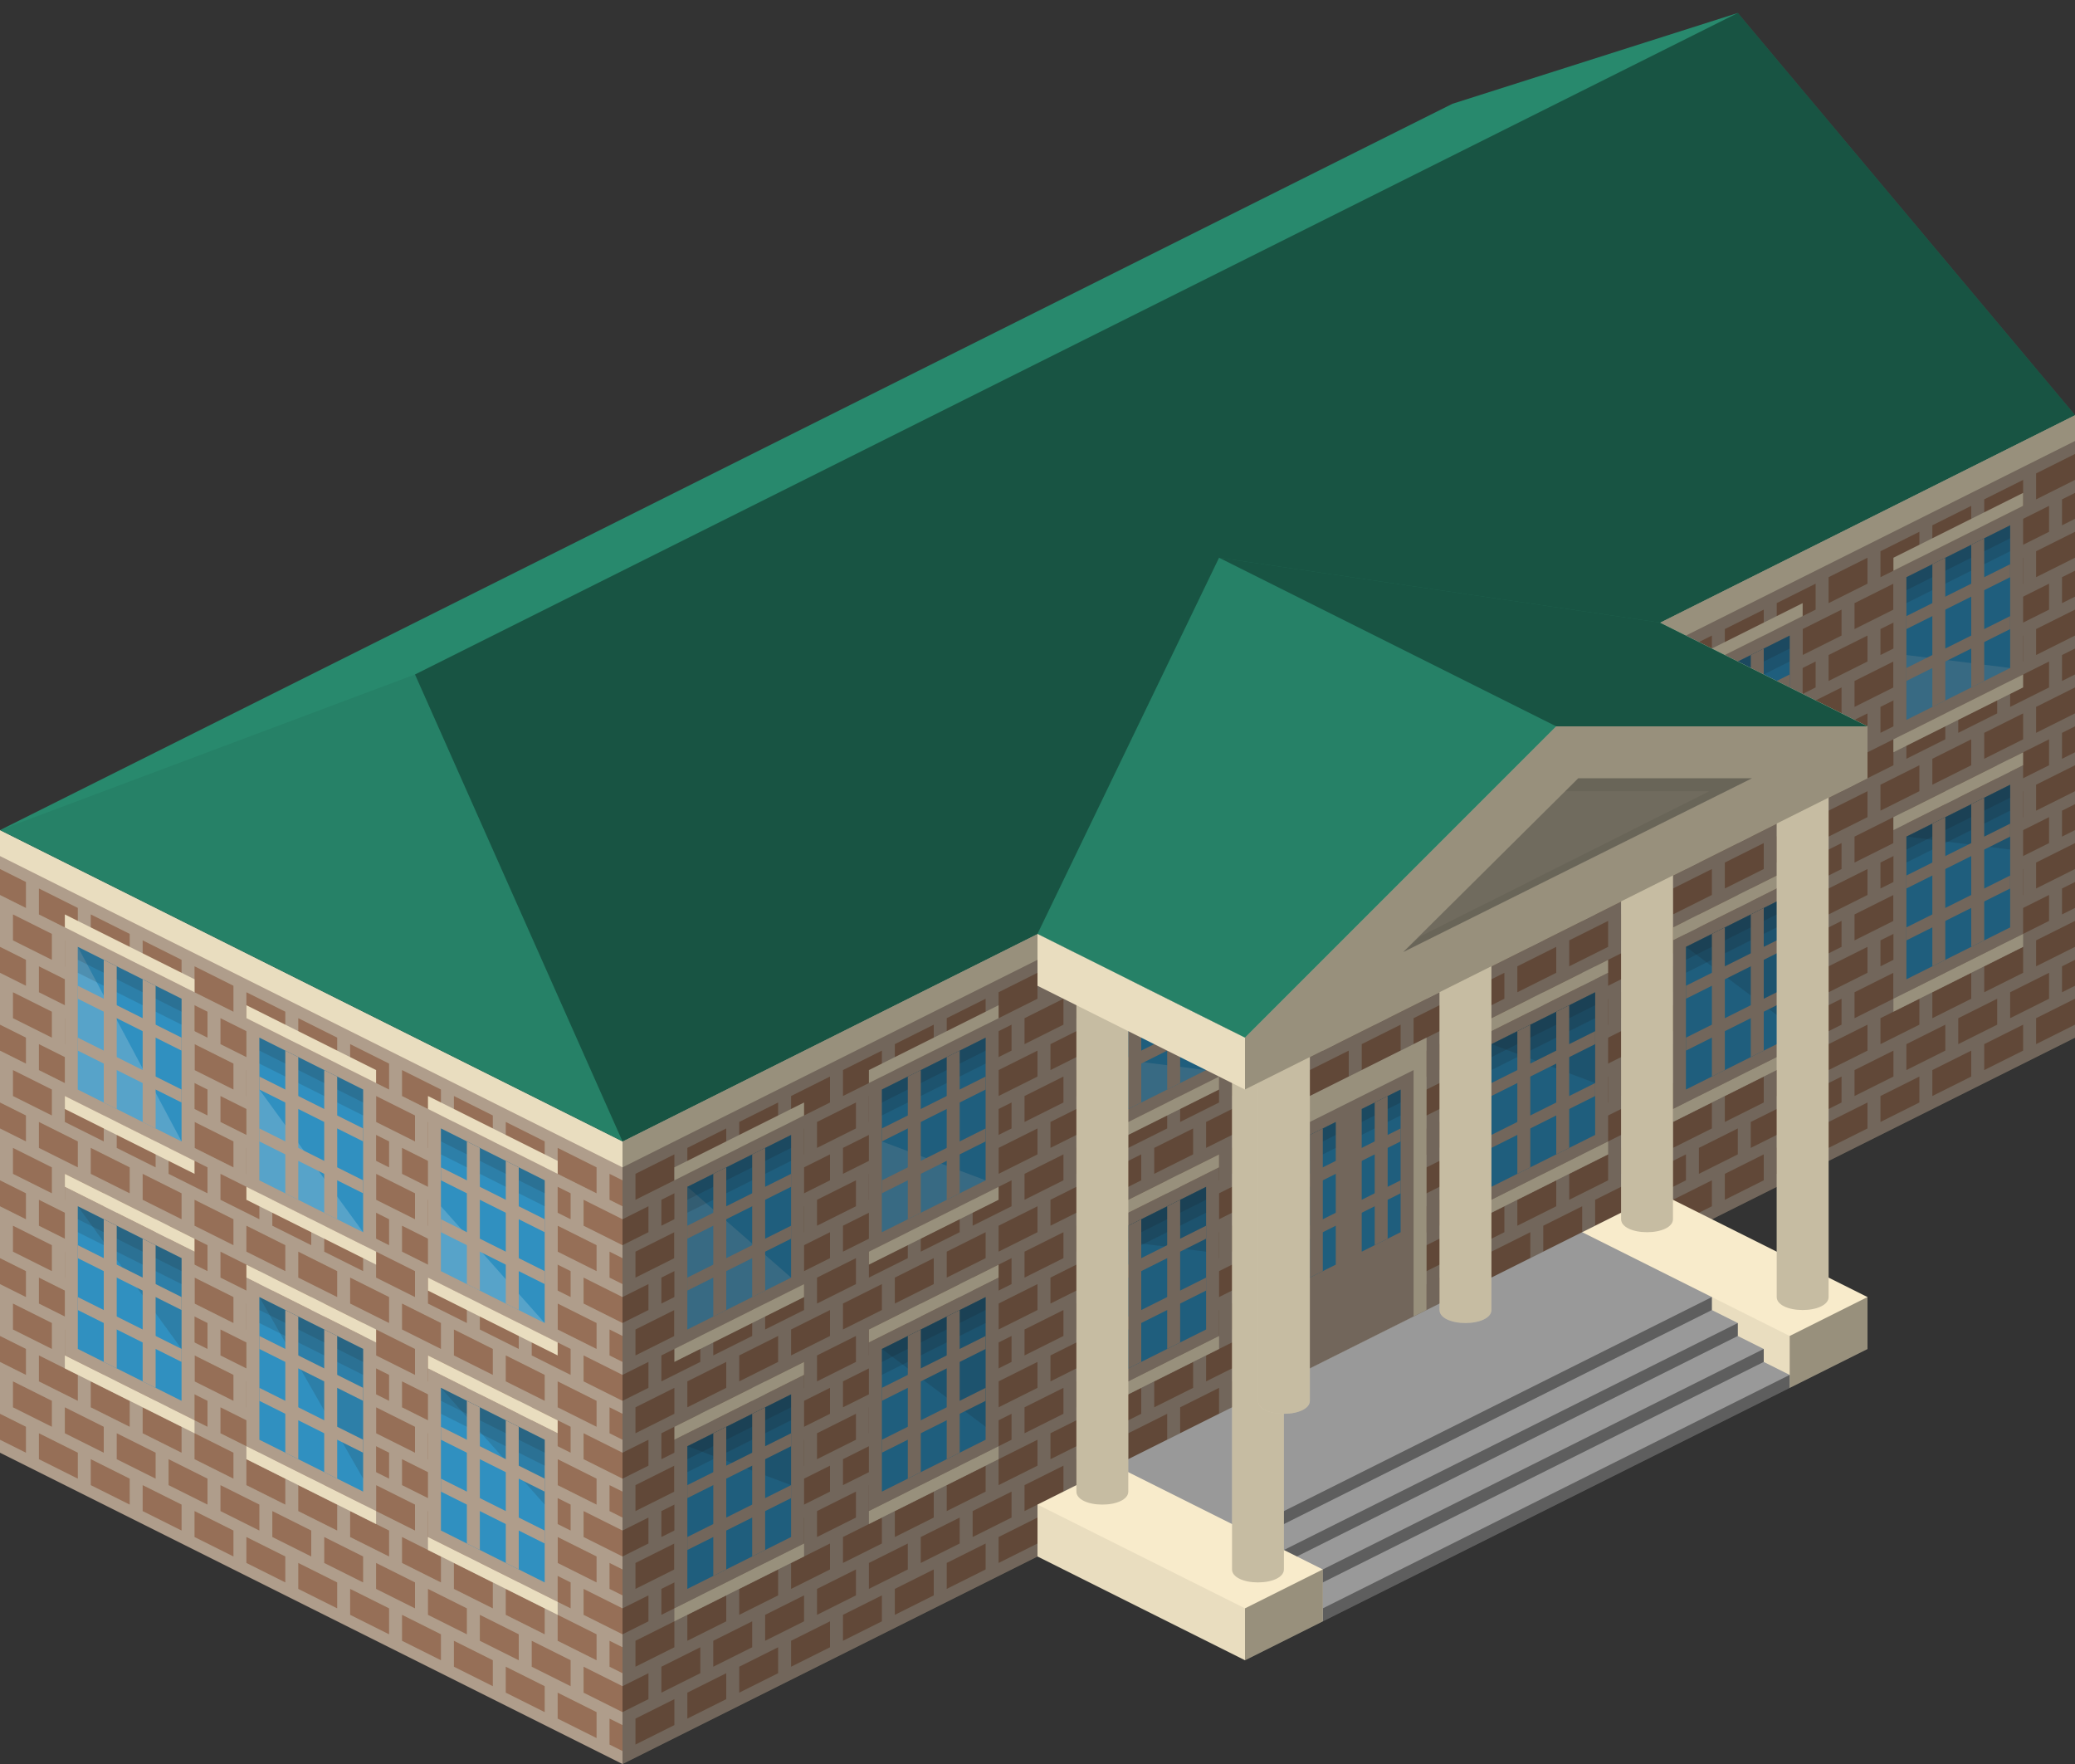 <svg xmlns="http://www.w3.org/2000/svg" xmlns:xlink="http://www.w3.org/1999/xlink" id="Layer_1" viewBox="0 0 160 136" xml:space="preserve"><rect x="0" y="0" width="160" height="136" fill="#333333" stroke="none"/><g><g><polygon fill="#BAA794" points="160,80 48,136 48,88 160,32   "></polygon><polygon fill="#F8EBCB" points="160,34 48,90 48,88 160,32   "></polygon><g opacity="0.4"><polygon fill="#762C07" points="52,131 49,132.5 49,134.5 52,133    "></polygon><polygon fill="#762C07" points="56,129 53,130.5 53,132.5 56,131    "></polygon><polygon fill="#762C07" points="60,127 57,128.5 57,130.5 60,129    "></polygon><polygon fill="#762C07" points="64,125 61,126.5 61,128.5 64,127    "></polygon><polygon fill="#762C07" points="68,123 65,124.5 65,126.5 68,125    "></polygon><polygon fill="#762C07" points="72,121 69,122.5 69,124.5 72,123    "></polygon><polygon fill="#762C07" points="76,119 73,120.5 73,122.5 76,121    "></polygon><polygon fill="#762C07" points="80,117 77,118.5 77,120.5 80,119    "></polygon><polygon fill="#762C07" points="84,115 81,116.5 81,118.5 84,117    "></polygon><polygon fill="#762C07" points="88,113 85,114.5 85,116.5 88,115    "></polygon><polygon fill="#762C07" points="92,111 89,112.5 89,114.5 92,113    "></polygon><polygon fill="#762C07" points="96,109 93,110.5 93,112.5 96,111    "></polygon><polygon fill="#762C07" points="100,107 97,108.5 97,110.5 100,109    "></polygon><polygon fill="#762C07" points="104,105 101,106.5 101,108.5 104,107    "></polygon><polygon fill="#762C07" points="108,103 105,104.5 105,106.5 108,105    "></polygon><polygon fill="#762C07" points="50,129 48,130 48,132 50,131    "></polygon><polygon fill="#762C07" points="54,127 51,128.5 51,130.5 54,129    "></polygon><polygon fill="#762C07" points="58,125 55,126.5 55,128.5 58,127    "></polygon><polygon fill="#762C07" points="62,123 59,124.5 59,126.5 62,125    "></polygon><polygon fill="#762C07" points="66,121 63,122.5 63,124.5 66,123    "></polygon><polygon fill="#762C07" points="70,119 67,120.5 67,122.5 70,121    "></polygon><polygon fill="#762C07" points="74,117 71,118.5 71,120.5 74,119    "></polygon><polygon fill="#762C07" points="78,115 75,116.5 75,118.5 78,117    "></polygon><polygon fill="#762C07" points="82,113 79,114.5 79,116.5 82,115    "></polygon><polygon fill="#762C07" points="86,111 83,112.5 83,114.5 86,113    "></polygon><polygon fill="#762C07" points="90,109 87,110.5 87,112.5 90,111    "></polygon><polygon fill="#762C07" points="94,107 91,108.5 91,110.5 94,109    "></polygon><polygon fill="#762C07" points="98,105 95,106.5 95,108.5 98,107    "></polygon><polygon fill="#762C07" points="102,103 99,104.5 99,106.5 102,105    "></polygon><polygon fill="#762C07" points="106,101 103,102.5 103,104.5 106,103    "></polygon><polygon fill="#762C07" points="52,125 49,126.5 49,128.5 52,127    "></polygon><polygon fill="#762C07" points="56,123 53,124.5 53,126.5 56,125    "></polygon><polygon fill="#762C07" points="60,121 57,122.5 57,124.5 60,123    "></polygon><polygon fill="#762C07" points="64,119 61,120.5 61,122.5 64,121    "></polygon><polygon fill="#762C07" points="68,117 65,118.5 65,120.5 68,119    "></polygon><polygon fill="#762C07" points="72,115 69,116.5 69,118.5 72,117    "></polygon><polygon fill="#762C07" points="76,113 73,114.5 73,116.5 76,115    "></polygon><polygon fill="#762C07" points="80,111 77,112.5 77,114.5 80,113    "></polygon><polygon fill="#762C07" points="84,109 81,110.5 81,112.5 84,111    "></polygon><polygon fill="#762C07" points="88,107 85,108.5 85,110.5 88,109    "></polygon><polygon fill="#762C07" points="92,105 89,106.5 89,108.5 92,107    "></polygon><polygon fill="#762C07" points="96,103 93,104.5 93,106.5 96,105    "></polygon><polygon fill="#762C07" points="100,101 97,102.5 97,104.5 100,103    "></polygon><polygon fill="#762C07" points="104,99 101,100.5 101,102.5 104,101    "></polygon><polygon fill="#762C07" points="108,97 105,98.5 105,100.5 108,99    "></polygon><polygon fill="#762C07" points="50,123 48,124 48,126 50,125    "></polygon><polygon fill="#762C07" points="54,121 51,122.5 51,124.5 54,123    "></polygon><polygon fill="#762C07" points="58,119 55,120.5 55,122.5 58,121    "></polygon><polygon fill="#762C07" points="62,117 59,118.5 59,120.5 62,119    "></polygon><polygon fill="#762C07" points="66,115 63,116.5 63,118.5 66,117    "></polygon><polygon fill="#762C07" points="70,113 67,114.5 67,116.5 70,115    "></polygon><polygon fill="#762C07" points="74,111 71,112.5 71,114.5 74,113    "></polygon><polygon fill="#762C07" points="78,109 75,110.5 75,112.5 78,111    "></polygon><polygon fill="#762C07" points="82,107 79,108.5 79,110.5 82,109    "></polygon><polygon fill="#762C07" points="86,105 83,106.5 83,108.5 86,107    "></polygon><polygon fill="#762C07" points="90,103 87,104.5 87,106.5 90,105    "></polygon><polygon fill="#762C07" points="94,101 91,102.5 91,104.5 94,103    "></polygon><polygon fill="#762C07" points="98,99 95,100.5 95,102.5 98,101    "></polygon><polygon fill="#762C07" points="102,97 99,98.5 99,100.5 102,99    "></polygon><polygon fill="#762C07" points="106,95 103,96.5 103,98.5 106,97    "></polygon><polygon fill="#762C07" points="52,119 49,120.5 49,122.5 52,121    "></polygon><polygon fill="#762C07" points="56,117 53,118.5 53,120.5 56,119    "></polygon><polygon fill="#762C07" points="60,115 57,116.5 57,118.5 60,117    "></polygon><polygon fill="#762C07" points="64,113 61,114.5 61,116.5 64,115    "></polygon><polygon fill="#762C07" points="68,111 65,112.5 65,114.5 68,113    "></polygon><polygon fill="#762C07" points="72,109 69,110.5 69,112.5 72,111    "></polygon><polygon fill="#762C07" points="76,107 73,108.5 73,110.5 76,109    "></polygon><polygon fill="#762C07" points="80,105 77,106.5 77,108.5 80,107    "></polygon><polygon fill="#762C07" points="84,103 81,104.5 81,106.5 84,105    "></polygon><polygon fill="#762C07" points="88,101 85,102.5 85,104.5 88,103    "></polygon><polygon fill="#762C07" points="92,99 89,100.5 89,102.5 92,101    "></polygon><polygon fill="#762C07" points="96,97 93,98.5 93,100.5 96,99    "></polygon><polygon fill="#762C07" points="100,95 97,96.5 97,98.5 100,97    "></polygon><polygon fill="#762C07" points="104,93 101,94.5 101,96.5 104,95    "></polygon><polygon fill="#762C07" points="108,91 105,92.5 105,94.5 108,93    "></polygon><polygon fill="#762C07" points="50,117 48,118 48,120 50,119    "></polygon><polygon fill="#762C07" points="54,115 51,116.5 51,118.5 54,117    "></polygon><polygon fill="#762C07" points="58,113 55,114.5 55,116.5 58,115    "></polygon><polygon fill="#762C07" points="62,111 59,112.5 59,114.5 62,113    "></polygon><polygon fill="#762C07" points="66,109 63,110.5 63,112.5 66,111    "></polygon><polygon fill="#762C07" points="70,107 67,108.5 67,110.5 70,109    "></polygon><polygon fill="#762C07" points="74,105 71,106.5 71,108.5 74,107    "></polygon><polygon fill="#762C07" points="78,103 75,104.5 75,106.5 78,105    "></polygon><polygon fill="#762C07" points="82,101 79,102.5 79,104.5 82,103    "></polygon><polygon fill="#762C07" points="86,99 83,100.5 83,102.5 86,101    "></polygon><polygon fill="#762C07" points="90,97 87,98.5 87,100.5 90,99    "></polygon><polygon fill="#762C07" points="94,95 91,96.5 91,98.5 94,97    "></polygon><polygon fill="#762C07" points="98,93 95,94.5 95,96.5 98,95    "></polygon><polygon fill="#762C07" points="102,91 99,92.5 99,94.5 102,93    "></polygon><polygon fill="#762C07" points="106,89 103,90.5 103,92.5 106,91    "></polygon><polygon fill="#762C07" points="52,113 49,114.5 49,116.5 52,115    "></polygon><polygon fill="#762C07" points="56,111 53,112.5 53,114.5 56,113    "></polygon><polygon fill="#762C07" points="60,109 57,110.5 57,112.5 60,111    "></polygon><polygon fill="#762C07" points="64,107 61,108.5 61,110.5 64,109    "></polygon><polygon fill="#762C07" points="68,105 65,106.5 65,108.5 68,107    "></polygon><polygon fill="#762C07" points="72,103 69,104.5 69,106.5 72,105    "></polygon><polygon fill="#762C07" points="76,101 73,102.5 73,104.5 76,103    "></polygon><polygon fill="#762C07" points="80,99 77,100.5 77,102.5 80,101    "></polygon><polygon fill="#762C07" points="84,97 81,98.5 81,100.5 84,99    "></polygon><polygon fill="#762C07" points="88,95 85,96.5 85,98.5 88,97    "></polygon><polygon fill="#762C07" points="92,93 89,94.5 89,96.5 92,95    "></polygon><polygon fill="#762C07" points="96,91 93,92.5 93,94.5 96,93    "></polygon><polygon fill="#762C07" points="100,89 97,90.5 97,92.5 100,91    "></polygon><polygon fill="#762C07" points="104,87 101,88.5 101,90.5 104,89    "></polygon><polygon fill="#762C07" points="108,85 105,86.5 105,88.5 108,87    "></polygon><polygon fill="#762C07" points="50,111 48,112 48,114 50,113    "></polygon><polygon fill="#762C07" points="54,109 51,110.5 51,112.5 54,111    "></polygon><polygon fill="#762C07" points="58,107 55,108.5 55,110.5 58,109    "></polygon><polygon fill="#762C07" points="62,105 59,106.5 59,108.5 62,107    "></polygon><polygon fill="#762C07" points="66,103 63,104.5 63,106.5 66,105    "></polygon><polygon fill="#762C07" points="70,101 67,102.5 67,104.5 70,103    "></polygon><polygon fill="#762C07" points="74,99 71,100.5 71,102.5 74,101    "></polygon><polygon fill="#762C07" points="78,97 75,98.5 75,100.5 78,99    "></polygon><polygon fill="#762C07" points="82,95 79,96.5 79,98.5 82,97    "></polygon><polygon fill="#762C07" points="86,93 83,94.5 83,96.5 86,95    "></polygon><polygon fill="#762C07" points="90,91 87,92.5 87,94.5 90,93    "></polygon><polygon fill="#762C07" points="94,89 91,90.5 91,92.5 94,91    "></polygon><polygon fill="#762C07" points="98,87 95,88.5 95,90.5 98,89    "></polygon><polygon fill="#762C07" points="102,85 99,86.5 99,88.5 102,87    "></polygon><polygon fill="#762C07" points="106,83 103,84.5 103,86.5 106,85    "></polygon><polygon fill="#762C07" points="52,107 49,108.5 49,110.5 52,109    "></polygon><polygon fill="#762C07" points="56,105 53,106.5 53,108.5 56,107    "></polygon><polygon fill="#762C07" points="60,103 57,104.5 57,106.5 60,105    "></polygon><polygon fill="#762C07" points="64,101 61,102.5 61,104.5 64,103    "></polygon><polygon fill="#762C07" points="68,99 65,100.5 65,102.5 68,101    "></polygon><polygon fill="#762C07" points="72,97 69,98.5 69,100.5 72,99    "></polygon><polygon fill="#762C07" points="76,95 73,96.5 73,98.5 76,97    "></polygon><polygon fill="#762C07" points="80,93 77,94.5 77,96.5 80,95    "></polygon><polygon fill="#762C07" points="84,91 81,92.5 81,94.5 84,93    "></polygon><polygon fill="#762C07" points="88,89 85,90.5 85,92.5 88,91    "></polygon><polygon fill="#762C07" points="92,87 89,88.5 89,90.5 92,89    "></polygon><polygon fill="#762C07" points="96,85 93,86.5 93,88.5 96,87    "></polygon><polygon fill="#762C07" points="100,83 97,84.5 97,86.5 100,85    "></polygon><polygon fill="#762C07" points="104,81 101,82.5 101,84.5 104,83    "></polygon><polygon fill="#762C07" points="108,79 105,80.5 105,82.5 108,81    "></polygon><polygon fill="#762C07" points="50,105 48,106 48,108 50,107    "></polygon><polygon fill="#762C07" points="54,103 51,104.5 51,106.5 54,105    "></polygon><polygon fill="#762C07" points="58,101 55,102.5 55,104.5 58,103    "></polygon><polygon fill="#762C07" points="62,99 59,100.5 59,102.5 62,101    "></polygon><polygon fill="#762C07" points="66,97 63,98.5 63,100.5 66,99    "></polygon><polygon fill="#762C07" points="70,95 67,96.5 67,98.5 70,97    "></polygon><polygon fill="#762C07" points="74,93 71,94.5 71,96.5 74,95    "></polygon><polygon fill="#762C07" points="78,91 75,92.5 75,94.5 78,93    "></polygon><polygon fill="#762C07" points="82,89 79,90.5 79,92.5 82,91    "></polygon><polygon fill="#762C07" points="86,87 83,88.5 83,90.5 86,89    "></polygon><polygon fill="#762C07" points="90,85 87,86.5 87,88.5 90,87    "></polygon><polygon fill="#762C07" points="94,83 91,84.5 91,86.5 94,85    "></polygon><polygon fill="#762C07" points="98,81 95,82.5 95,84.5 98,83    "></polygon><polygon fill="#762C07" points="102,79 99,80.5 99,82.5 102,81    "></polygon><polygon fill="#762C07" points="106,77 103,78.5 103,80.5 106,79    "></polygon><polygon fill="#762C07" points="52,101 49,102.5 49,104.5 52,103    "></polygon><polygon fill="#762C07" points="56,99 53,100.5 53,102.5 56,101    "></polygon><polygon fill="#762C07" points="60,97 57,98.5 57,100.5 60,99    "></polygon><polygon fill="#762C07" points="64,95 61,96.5 61,98.5 64,97    "></polygon><polygon fill="#762C07" points="68,93 65,94.5 65,96.5 68,95    "></polygon><polygon fill="#762C07" points="72,91 69,92.5 69,94.5 72,93    "></polygon><polygon fill="#762C07" points="76,89 73,90.5 73,92.5 76,91    "></polygon><polygon fill="#762C07" points="80,87 77,88.5 77,90.5 80,89    "></polygon><polygon fill="#762C07" points="84,85 81,86.5 81,88.5 84,87    "></polygon><polygon fill="#762C07" points="88,83 85,84.5 85,86.5 88,85    "></polygon><polygon fill="#762C07" points="92,81 89,82.5 89,84.5 92,83    "></polygon><polygon fill="#762C07" points="96,79 93,80.5 93,82.5 96,81    "></polygon><polygon fill="#762C07" points="100,77 97,78.5 97,80.5 100,79    "></polygon><polygon fill="#762C07" points="104,75 101,76.5 101,78.5 104,77    "></polygon><polygon fill="#762C07" points="108,73 105,74.5 105,76.5 108,75    "></polygon><polygon fill="#762C07" points="50,99 48,100 48,102 50,101    "></polygon><polygon fill="#762C07" points="54,97 51,98.5 51,100.5 54,99    "></polygon><polygon fill="#762C07" points="58,95 55,96.5 55,98.5 58,97    "></polygon><polygon fill="#762C07" points="62,93 59,94.5 59,96.5 62,95    "></polygon><polygon fill="#762C07" points="66,91 63,92.5 63,94.5 66,93    "></polygon><polygon fill="#762C07" points="70,89 67,90.5 67,92.5 70,91    "></polygon><polygon fill="#762C07" points="74,87 71,88.5 71,90.5 74,89    "></polygon><polygon fill="#762C07" points="78,85 75,86.5 75,88.5 78,87    "></polygon><polygon fill="#762C07" points="82,83 79,84.5 79,86.5 82,85    "></polygon><polygon fill="#762C07" points="86,81 83,82.5 83,84.5 86,83    "></polygon><polygon fill="#762C07" points="90,79 87,80.5 87,82.5 90,81    "></polygon><polygon fill="#762C07" points="94,77 91,78.5 91,80.5 94,79    "></polygon><polygon fill="#762C07" points="98,75 95,76.5 95,78.5 98,77    "></polygon><polygon fill="#762C07" points="102,73 99,74.5 99,76.5 102,75    "></polygon><polygon fill="#762C07" points="106,71 103,72.5 103,74.5 106,73    "></polygon><polygon fill="#762C07" points="52,95 49,96.5 49,98.5 52,97    "></polygon><polygon fill="#762C07" points="56,93 53,94.5 53,96.5 56,95    "></polygon><polygon fill="#762C07" points="60,91 57,92.5 57,94.5 60,93    "></polygon><polygon fill="#762C07" points="64,89 61,90.5 61,92.5 64,91    "></polygon><polygon fill="#762C07" points="68,87 65,88.5 65,90.5 68,89    "></polygon><polygon fill="#762C07" points="72,85 69,86.5 69,88.5 72,87    "></polygon><polygon fill="#762C07" points="76,83 73,84.5 73,86.5 76,85    "></polygon><polygon fill="#762C07" points="80,81 77,82.5 77,84.5 80,83    "></polygon><polygon fill="#762C07" points="84,79 81,80.5 81,82.5 84,81    "></polygon><polygon fill="#762C07" points="88,77 85,78.5 85,80.5 88,79    "></polygon><polygon fill="#762C07" points="92,75 89,76.5 89,78.5 92,77    "></polygon><polygon fill="#762C07" points="96,73 93,74.5 93,76.5 96,75    "></polygon><polygon fill="#762C07" points="100,71 97,72.5 97,74.5 100,73    "></polygon><polygon fill="#762C07" points="104,69 101,70.5 101,72.5 104,71    "></polygon><polygon fill="#762C07" points="108,67 105,68.5 105,70.5 108,69    "></polygon><polygon fill="#762C07" points="50,93 48,94 48,96 50,95    "></polygon><polygon fill="#762C07" points="54,91 51,92.5 51,94.5 54,93    "></polygon><polygon fill="#762C07" points="58,89 55,90.5 55,92.5 58,91    "></polygon><polygon fill="#762C07" points="62,87 59,88.5 59,90.5 62,89    "></polygon><polygon fill="#762C07" points="66,85 63,86.5 63,88.5 66,87    "></polygon><polygon fill="#762C07" points="70,83 67,84.5 67,86.5 70,85    "></polygon><polygon fill="#762C07" points="74,81 71,82.5 71,84.5 74,83    "></polygon><polygon fill="#762C07" points="78,79 75,80.5 75,82.5 78,81    "></polygon><polygon fill="#762C07" points="82,77 79,78.5 79,80.5 82,79    "></polygon><polygon fill="#762C07" points="86,75 83,76.5 83,78.5 86,77    "></polygon><polygon fill="#762C07" points="90,73 87,74.5 87,76.5 90,75    "></polygon><polygon fill="#762C07" points="94,71 91,72.5 91,74.5 94,73    "></polygon><polygon fill="#762C07" points="98,69 95,70.5 95,72.5 98,71    "></polygon><polygon fill="#762C07" points="102,67 99,68.5 99,70.5 102,69    "></polygon><polygon fill="#762C07" points="106,65 103,66.5 103,68.5 106,67    "></polygon><polygon fill="#762C07" points="52,89 49,90.5 49,92.5 52,91    "></polygon><polygon fill="#762C07" points="56,87 53,88.5 53,90.5 56,89    "></polygon><polygon fill="#762C07" points="60,85 57,86.5 57,88.5 60,87    "></polygon><polygon fill="#762C07" points="64,83 61,84.5 61,86.5 64,85    "></polygon><polygon fill="#762C07" points="68,81 65,82.5 65,84.5 68,83    "></polygon><polygon fill="#762C07" points="72,79 69,80.5 69,82.5 72,81    "></polygon><polygon fill="#762C07" points="76,77 73,78.5 73,80.5 76,79    "></polygon><polygon fill="#762C07" points="80,75 77,76.5 77,78.5 80,77    "></polygon><polygon fill="#762C07" points="84,73 81,74.5 81,76.5 84,75    "></polygon><polygon fill="#762C07" points="88,71 85,72.5 85,74.5 88,73    "></polygon><polygon fill="#762C07" points="92,69 89,70.5 89,72.5 92,71    "></polygon><polygon fill="#762C07" points="96,67 93,68.5 93,70.5 96,69    "></polygon><polygon fill="#762C07" points="100,65 97,66.5 97,68.5 100,67    "></polygon><polygon fill="#762C07" points="104,63 101,64.5 101,66.5 104,65    "></polygon><polygon fill="#762C07" points="108,61 105,62.5 105,64.5 108,63    "></polygon><polygon fill="#762C07" points="112,101 109,102.5 109,104.5 112,103    "></polygon><polygon fill="#762C07" points="116,99 113,100.5 113,102.5 116,101    "></polygon><polygon fill="#762C07" points="120,97 117,98.5 117,100.5 120,99    "></polygon><polygon fill="#762C07" points="124,95 121,96.5 121,98.5 124,97    "></polygon><polygon fill="#762C07" points="128,93 125,94.5 125,96.5 128,95    "></polygon><polygon fill="#762C07" points="132,91 129,92.5 129,94.5 132,93    "></polygon><polygon fill="#762C07" points="136,89 133,90.5 133,92.5 136,91    "></polygon><polygon fill="#762C07" points="140,87 137,88.5 137,90.5 140,89    "></polygon><polygon fill="#762C07" points="144,85 141,86.5 141,88.5 144,87    "></polygon><polygon fill="#762C07" points="148,83 145,84.5 145,86.5 148,85    "></polygon><polygon fill="#762C07" points="152,81 149,82.5 149,84.5 152,83    "></polygon><polygon fill="#762C07" points="156,79 153,80.5 153,82.5 156,81    "></polygon><polygon fill="#762C07" points="160,77 157,78.5 157,80.5 160,79    "></polygon><polygon fill="#762C07" points="110,99 107,100.5 107,102.5 110,101    "></polygon><polygon fill="#762C07" points="114,97 111,98.5 111,100.5 114,99    "></polygon><polygon fill="#762C07" points="118,95 115,96.5 115,98.5 118,97    "></polygon><polygon fill="#762C07" points="122,93 119,94.5 119,96.5 122,95    "></polygon><polygon fill="#762C07" points="126,91 123,92.5 123,94.5 126,93    "></polygon><polygon fill="#762C07" points="130,89 127,90.5 127,92.5 130,91    "></polygon><polygon fill="#762C07" points="134,87 131,88.5 131,90.5 134,89    "></polygon><polygon fill="#762C07" points="138,85 135,86.5 135,88.5 138,87    "></polygon><polygon fill="#762C07" points="142,83 139,84.5 139,86.5 142,85    "></polygon><polygon fill="#762C07" points="146,81 143,82.5 143,84.5 146,83    "></polygon><polygon fill="#762C07" points="150,79 147,80.5 147,82.5 150,81    "></polygon><polygon fill="#762C07" points="154,77 151,78.5 151,80.5 154,79    "></polygon><polygon fill="#762C07" points="158,75 155,76.5 155,78.5 158,77    "></polygon><polygon fill="#762C07" points="112,95 109,96.5 109,98.5 112,97    "></polygon><polygon fill="#762C07" points="116,93 113,94.5 113,96.5 116,95    "></polygon><polygon fill="#762C07" points="120,91 117,92.5 117,94.5 120,93    "></polygon><polygon fill="#762C07" points="124,89 121,90.5 121,92.5 124,91    "></polygon><polygon fill="#762C07" points="128,87 125,88.5 125,90.5 128,89    "></polygon><polygon fill="#762C07" points="132,85 129,86.5 129,88.5 132,87    "></polygon><polygon fill="#762C07" points="136,83 133,84.5 133,86.5 136,85    "></polygon><polygon fill="#762C07" points="140,81 137,82.5 137,84.5 140,83    "></polygon><polygon fill="#762C07" points="144,79 141,80.5 141,82.5 144,81    "></polygon><polygon fill="#762C07" points="148,77 145,78.5 145,80.5 148,79    "></polygon><polygon fill="#762C07" points="152,75 149,76.5 149,78.5 152,77    "></polygon><polygon fill="#762C07" points="156,73 153,74.5 153,76.5 156,75    "></polygon><polygon fill="#762C07" points="160,71 157,72.5 157,74.5 160,73    "></polygon><polygon fill="#762C07" points="110,93 107,94.5 107,96.5 110,95    "></polygon><polygon fill="#762C07" points="114,91 111,92.5 111,94.5 114,93    "></polygon><polygon fill="#762C07" points="118,89 115,90.5 115,92.5 118,91    "></polygon><polygon fill="#762C07" points="122,87 119,88.5 119,90.5 122,89    "></polygon><polygon fill="#762C07" points="126,85 123,86.5 123,88.5 126,87    "></polygon><polygon fill="#762C07" points="130,83 127,84.5 127,86.5 130,85    "></polygon><polygon fill="#762C07" points="134,81 131,82.5 131,84.5 134,83    "></polygon><polygon fill="#762C07" points="138,79 135,80.5 135,82.5 138,81    "></polygon><polygon fill="#762C07" points="142,77 139,78.5 139,80.5 142,79    "></polygon><polygon fill="#762C07" points="146,75 143,76.5 143,78.5 146,77    "></polygon><polygon fill="#762C07" points="150,73 147,74.5 147,76.5 150,75    "></polygon><polygon fill="#762C07" points="154,71 151,72.5 151,74.5 154,73    "></polygon><polygon fill="#762C07" points="158,69 155,70.5 155,72.5 158,71    "></polygon><polygon fill="#762C07" points="112,89 109,90.5 109,92.5 112,91    "></polygon><polygon fill="#762C07" points="116,87 113,88.5 113,90.5 116,89    "></polygon><polygon fill="#762C07" points="120,85 117,86.5 117,88.5 120,87    "></polygon><polygon fill="#762C07" points="124,83 121,84.5 121,86.5 124,85    "></polygon><polygon fill="#762C07" points="128,81 125,82.5 125,84.5 128,83    "></polygon><polygon fill="#762C07" points="132,79 129,80.5 129,82.5 132,81    "></polygon><polygon fill="#762C07" points="136,77 133,78.5 133,80.5 136,79    "></polygon><polygon fill="#762C07" points="140,75 137,76.5 137,78.5 140,77    "></polygon><polygon fill="#762C07" points="144,73 141,74.5 141,76.5 144,75    "></polygon><polygon fill="#762C07" points="148,71 145,72.5 145,74.5 148,73    "></polygon><polygon fill="#762C07" points="152,69 149,70.5 149,72.5 152,71    "></polygon><polygon fill="#762C07" points="156,67 153,68.5 153,70.5 156,69    "></polygon><polygon fill="#762C07" points="160,65 157,66.5 157,68.5 160,67    "></polygon><polygon fill="#762C07" points="110,87 107,88.5 107,90.5 110,89    "></polygon><polygon fill="#762C07" points="114,85 111,86.5 111,88.5 114,87    "></polygon><polygon fill="#762C07" points="118,83 115,84.5 115,86.5 118,85    "></polygon><polygon fill="#762C07" points="122,81 119,82.5 119,84.5 122,83    "></polygon><polygon fill="#762C07" points="126,79 123,80.5 123,82.5 126,81    "></polygon><polygon fill="#762C07" points="130,77 127,78.5 127,80.5 130,79    "></polygon><polygon fill="#762C07" points="134,75 131,76.5 131,78.5 134,77    "></polygon><polygon fill="#762C07" points="138,73 135,74.5 135,76.5 138,75    "></polygon><polygon fill="#762C07" points="142,71 139,72.5 139,74.5 142,73    "></polygon><polygon fill="#762C07" points="146,69 143,70.5 143,72.5 146,71    "></polygon><polygon fill="#762C07" points="150,67 147,68.5 147,70.5 150,69    "></polygon><polygon fill="#762C07" points="154,65 151,66.5 151,68.5 154,67    "></polygon><polygon fill="#762C07" points="158,63 155,64.5 155,66.5 158,65    "></polygon><polygon fill="#762C07" points="112,83 109,84.5 109,86.5 112,85    "></polygon><polygon fill="#762C07" points="116,81 113,82.5 113,84.5 116,83    "></polygon><polygon fill="#762C07" points="120,79 117,80.5 117,82.5 120,81    "></polygon><polygon fill="#762C07" points="124,77 121,78.5 121,80.5 124,79    "></polygon><polygon fill="#762C07" points="128,75 125,76.5 125,78.5 128,77    "></polygon><polygon fill="#762C07" points="132,73 129,74.5 129,76.5 132,75    "></polygon><polygon fill="#762C07" points="136,71 133,72.5 133,74.5 136,73    "></polygon><polygon fill="#762C07" points="140,69 137,70.5 137,72.5 140,71    "></polygon><polygon fill="#762C07" points="144,67 141,68.5 141,70.5 144,69    "></polygon><polygon fill="#762C07" points="148,65 145,66.5 145,68.5 148,67    "></polygon><polygon fill="#762C07" points="152,63 149,64.5 149,66.5 152,65    "></polygon><polygon fill="#762C07" points="156,61 153,62.5 153,64.5 156,63    "></polygon><polygon fill="#762C07" points="160,59 157,60.5 157,62.5 160,61    "></polygon><polygon fill="#762C07" points="110,81 107,82.5 107,84.5 110,83    "></polygon><polygon fill="#762C07" points="114,79 111,80.5 111,82.5 114,81    "></polygon><polygon fill="#762C07" points="118,77 115,78.5 115,80.5 118,79    "></polygon><polygon fill="#762C07" points="122,75 119,76.5 119,78.5 122,77    "></polygon><polygon fill="#762C07" points="126,73 123,74.5 123,76.5 126,75    "></polygon><polygon fill="#762C07" points="130,71 127,72.5 127,74.5 130,73    "></polygon><polygon fill="#762C07" points="134,69 131,70.5 131,72.5 134,71    "></polygon><polygon fill="#762C07" points="138,67 135,68.5 135,70.5 138,69    "></polygon><polygon fill="#762C07" points="142,65 139,66.5 139,68.5 142,67    "></polygon><polygon fill="#762C07" points="146,63 143,64.5 143,66.5 146,65    "></polygon><polygon fill="#762C07" points="150,61 147,62.5 147,64.5 150,63    "></polygon><polygon fill="#762C07" points="154,59 151,60.5 151,62.5 154,61    "></polygon><polygon fill="#762C07" points="158,57 155,58.5 155,60.5 158,59    "></polygon><polygon fill="#762C07" points="112,77 109,78.5 109,80.5 112,79    "></polygon><polygon fill="#762C07" points="116,75 113,76.5 113,78.5 116,77    "></polygon><polygon fill="#762C07" points="120,73 117,74.5 117,76.5 120,75    "></polygon><polygon fill="#762C07" points="124,71 121,72.5 121,74.5 124,73    "></polygon><polygon fill="#762C07" points="128,69 125,70.5 125,72.5 128,71    "></polygon><polygon fill="#762C07" points="132,67 129,68.5 129,70.5 132,69    "></polygon><polygon fill="#762C07" points="136,65 133,66.5 133,68.5 136,67    "></polygon><polygon fill="#762C07" points="140,63 137,64.5 137,66.5 140,65    "></polygon><polygon fill="#762C07" points="144,61 141,62.5 141,64.5 144,63    "></polygon><polygon fill="#762C07" points="148,59 145,60.5 145,62.5 148,61    "></polygon><polygon fill="#762C07" points="152,57 149,58.5 149,60.5 152,59    "></polygon><polygon fill="#762C07" points="156,55 153,56.5 153,58.5 156,57    "></polygon><polygon fill="#762C07" points="160,53 157,54.5 157,56.5 160,55    "></polygon><polygon fill="#762C07" points="110,75 107,76.5 107,78.5 110,77    "></polygon><polygon fill="#762C07" points="114,73 111,74.5 111,76.5 114,75    "></polygon><polygon fill="#762C07" points="118,71 115,72.5 115,74.5 118,73    "></polygon><polygon fill="#762C07" points="122,69 119,70.5 119,72.5 122,71    "></polygon><polygon fill="#762C07" points="126,67 123,68.5 123,70.5 126,69    "></polygon><polygon fill="#762C07" points="130,65 127,66.5 127,68.5 130,67    "></polygon><polygon fill="#762C07" points="134,63 131,64.5 131,66.5 134,65    "></polygon><polygon fill="#762C07" points="138,61 135,62.5 135,64.5 138,63    "></polygon><polygon fill="#762C07" points="142,59 139,60.5 139,62.5 142,61    "></polygon><polygon fill="#762C07" points="146,57 143,58.5 143,60.5 146,59    "></polygon><polygon fill="#762C07" points="150,55 147,56.5 147,58.5 150,57    "></polygon><polygon fill="#762C07" points="154,53 151,54.5 151,56.5 154,55    "></polygon><polygon fill="#762C07" points="158,51 155,52.5 155,54.5 158,53    "></polygon><polygon fill="#762C07" points="112,71 109,72.5 109,74.5 112,73    "></polygon><polygon fill="#762C07" points="116,69 113,70.5 113,72.5 116,71    "></polygon><polygon fill="#762C07" points="120,67 117,68.5 117,70.5 120,69    "></polygon><polygon fill="#762C07" points="124,65 121,66.5 121,68.5 124,67    "></polygon><polygon fill="#762C07" points="128,63 125,64.5 125,66.5 128,65    "></polygon><polygon fill="#762C07" points="132,61 129,62.5 129,64.5 132,63    "></polygon><polygon fill="#762C07" points="136,59 133,60.5 133,62.5 136,61    "></polygon><polygon fill="#762C07" points="140,57 137,58.5 137,60.5 140,59    "></polygon><polygon fill="#762C07" points="144,55 141,56.5 141,58.5 144,57    "></polygon><polygon fill="#762C07" points="148,53 145,54.5 145,56.5 148,55    "></polygon><polygon fill="#762C07" points="152,51 149,52.5 149,54.5 152,53    "></polygon><polygon fill="#762C07" points="156,49 153,50.5 153,52.5 156,51    "></polygon><polygon fill="#762C07" points="160,47 157,48.5 157,50.5 160,49    "></polygon><polygon fill="#762C07" points="110,69 107,70.5 107,72.5 110,71    "></polygon><polygon fill="#762C07" points="114,67 111,68.5 111,70.5 114,69    "></polygon><polygon fill="#762C07" points="118,65 115,66.5 115,68.5 118,67    "></polygon><polygon fill="#762C07" points="122,63 119,64.5 119,66.5 122,65    "></polygon><polygon fill="#762C07" points="126,61 123,62.5 123,64.5 126,63    "></polygon><polygon fill="#762C07" points="130,59 127,60.5 127,62.5 130,61    "></polygon><polygon fill="#762C07" points="134,57 131,58.5 131,60.5 134,59    "></polygon><polygon fill="#762C07" points="138,55 135,56.5 135,58.5 138,57    "></polygon><polygon fill="#762C07" points="142,53 139,54.5 139,56.5 142,55    "></polygon><polygon fill="#762C07" points="146,51 143,52.5 143,54.5 146,53    "></polygon><polygon fill="#762C07" points="150,49 147,50.5 147,52.5 150,51    "></polygon><polygon fill="#762C07" points="154,47 151,48.5 151,50.5 154,49    "></polygon><polygon fill="#762C07" points="158,45 155,46.5 155,48.5 158,47    "></polygon><polygon fill="#762C07" points="112,65 109,66.5 109,68.5 112,67    "></polygon><polygon fill="#762C07" points="116,63 113,64.5 113,66.5 116,65    "></polygon><polygon fill="#762C07" points="120,61 117,62.5 117,64.5 120,63    "></polygon><polygon fill="#762C07" points="124,59 121,60.5 121,62.5 124,61    "></polygon><polygon fill="#762C07" points="128,57 125,58.5 125,60.5 128,59    "></polygon><polygon fill="#762C07" points="132,55 129,56.5 129,58.5 132,57    "></polygon><polygon fill="#762C07" points="136,53 133,54.5 133,56.5 136,55    "></polygon><polygon fill="#762C07" points="140,51 137,52.5 137,54.5 140,53    "></polygon><polygon fill="#762C07" points="144,49 141,50.5 141,52.5 144,51    "></polygon><polygon fill="#762C07" points="148,47 145,48.5 145,50.5 148,49    "></polygon><polygon fill="#762C07" points="152,45 149,46.5 149,48.5 152,47    "></polygon><polygon fill="#762C07" points="156,43 153,44.5 153,46.5 156,45    "></polygon><polygon fill="#762C07" points="160,41 157,42.5 157,44.5 160,43    "></polygon><polygon fill="#762C07" points="110,63 107,64.5 107,66.5 110,65    "></polygon><polygon fill="#762C07" points="114,61 111,62.5 111,64.5 114,63    "></polygon><polygon fill="#762C07" points="118,59 115,60.5 115,62.5 118,61    "></polygon><polygon fill="#762C07" points="122,57 119,58.5 119,60.5 122,59    "></polygon><polygon fill="#762C07" points="126,55 123,56.5 123,58.5 126,57    "></polygon><polygon fill="#762C07" points="130,53 127,54.5 127,56.5 130,55    "></polygon><polygon fill="#762C07" points="134,51 131,52.5 131,54.5 134,53    "></polygon><polygon fill="#762C07" points="138,49 135,50.5 135,52.5 138,51    "></polygon><polygon fill="#762C07" points="142,47 139,48.5 139,50.5 142,49    "></polygon><polygon fill="#762C07" points="146,45 143,46.5 143,48.5 146,47    "></polygon><polygon fill="#762C07" points="150,43 147,44.5 147,46.5 150,45    "></polygon><polygon fill="#762C07" points="154,41 151,42.5 151,44.5 154,43    "></polygon><polygon fill="#762C07" points="158,39 155,40.5 155,42.5 158,41    "></polygon><polygon fill="#762C07" points="112,59 109,60.5 109,62.5 112,61    "></polygon><polygon fill="#762C07" points="116,57 113,58.5 113,60.5 116,59    "></polygon><polygon fill="#762C07" points="120,55 117,56.5 117,58.5 120,57    "></polygon><polygon fill="#762C07" points="124,53 121,54.5 121,56.5 124,55    "></polygon><polygon fill="#762C07" points="128,51 125,52.5 125,54.5 128,53    "></polygon><polygon fill="#762C07" points="132,49 129,50.5 129,52.5 132,51    "></polygon><polygon fill="#762C07" points="136,47 133,48.5 133,50.5 136,49    "></polygon><polygon fill="#762C07" points="140,45 137,46.5 137,48.5 140,47    "></polygon><polygon fill="#762C07" points="144,43 141,44.5 141,46.5 144,45    "></polygon><polygon fill="#762C07" points="148,41 145,42.5 145,44.5 148,43    "></polygon><polygon fill="#762C07" points="152,39 149,40.5 149,42.5 152,41    "></polygon><polygon fill="#762C07" points="156,37 153,38.5 153,40.5 156,39    "></polygon><polygon fill="#762C07" points="160,35 157,36.5 157,38.5 160,37    "></polygon><polygon fill="#762C07" points="160,40 159,40.5 159,38.5 160,38    "></polygon><polygon fill="#762C07" points="160,46 159,46.5 159,44.5 160,44    "></polygon><polygon fill="#762C07" points="160,52 159,52.5 159,50.5 160,50    "></polygon><polygon fill="#762C07" points="160,58 159,58.5 159,56.5 160,56    "></polygon><polygon fill="#762C07" points="160,64 159,64.5 159,62.5 160,62    "></polygon><polygon fill="#762C07" points="160,70 159,70.5 159,68.5 160,68    "></polygon><polygon fill="#762C07" points="160,76 159,76.5 159,74.5 160,74    "></polygon></g><g><polygon fill="#BAA794" points="62,119 52,124 52,111 62,106    "></polygon><polygon fill="#3399CC" points="61,118.5 53,122.5 53,111.5 61,107.5    "></polygon><polygon fill="#262626" opacity="0.15" points="61,114.5 53,111.5 61,107.5    "></polygon><polygon fill="#262626" opacity="0.15" points="61,109.5 53,113.5 53,111.5 61,107.5    "></polygon><polygon fill="#262626" opacity="0.15" points="61,108.5 53,112.5 53,111.5 61,107.5    "></polygon><polygon fill="#F8EBCB" points="62,106 52,111 52,110 62,105    "></polygon><polygon fill="#F8EBCB" points="62,120 52,125 52,124 62,119    "></polygon><polygon fill="#BAA794" points="56,121 55,121.5 55,110.5 56,110    "></polygon><polygon fill="#BAA794" points="59,119.5 58,120 58,109 59,108.5    "></polygon><polygon fill="#BAA794" points="61,111.5 53,115.5 53,114.5 61,110.5    "></polygon><polygon fill="#BAA794" points="61,115.5 53,119.5 53,118.5 61,114.5    "></polygon></g><g><polygon fill="#BAA794" points="77,111.5 67,116.5 67,103.5 77,98.5    "></polygon><polygon fill="#3399CC" points="76,111 68,115 68,104 76,100    "></polygon><polygon fill="#262626" opacity="0.15" points="76,110 68,104 76,100    "></polygon><polygon fill="#262626" opacity="0.15" points="76,102 68,106 68,104 76,100    "></polygon><polygon fill="#262626" opacity="0.15" points="76,101 68,105 68,104 76,100    "></polygon><polygon fill="#F8EBCB" points="77,98.5 67,103.5 67,102.5 77,97.5    "></polygon><polygon fill="#F8EBCB" points="77,112.5 67,117.5 67,116.5 77,111.5    "></polygon><polygon fill="#BAA794" points="71,113.5 70,114 70,103 71,102.5    "></polygon><polygon fill="#BAA794" points="74,112 73,112.5 73,101.5 74,101    "></polygon><polygon fill="#BAA794" points="76,104 68,108 68,107 76,103    "></polygon><polygon fill="#BAA794" points="76,108 68,112 68,111 76,107    "></polygon></g><g><polygon fill="#BAA794" points="94,103 84,108 84,95 94,90    "></polygon><polygon fill="#3399CC" points="93,102.5 85,106.5 85,95.5 93,91.5    "></polygon><polygon fill="#262626" opacity="0.15" points="93,96.5 85,95.5 93,91.5    "></polygon><polygon fill="#262626" opacity="0.15" points="93,93.5 85,97.5 85,95.5 93,91.5    "></polygon><polygon fill="#262626" opacity="0.15" points="93,92.5 85,96.5 85,95.5 93,91.5    "></polygon><polygon fill="#F8EBCB" points="94,90 84,95 84,94 94,89    "></polygon><polygon fill="#F8EBCB" points="94,104 84,109 84,108 94,103    "></polygon><polygon fill="#BAA794" points="88,105 87,105.5 87,94.5 88,94    "></polygon><polygon fill="#BAA794" points="91,103.5 90,104 90,93 91,92.5    "></polygon><polygon fill="#BAA794" points="93,95.5 85,99.5 85,98.5 93,94.5    "></polygon><polygon fill="#BAA794" points="93,99.5 85,103.5 85,102.5 93,98.5    "></polygon></g><g><polygon fill="#BAA794" points="124,88 114,93 114,80 124,75    "></polygon><polygon fill="#3399CC" points="123,87.5 115,91.5 115,80.5 123,76.5    "></polygon><polygon fill="#262626" opacity="0.15" points="123,83.5 115,80.5 123,76.5    "></polygon><polygon fill="#262626" opacity="0.15" points="123,78.5 115,82.5 115,80.5 123,76.5    "></polygon><polygon fill="#262626" opacity="0.15" points="123,77.5 115,81.5 115,80.5 123,76.5    "></polygon><polygon fill="#F8EBCB" points="124,75 114,80 114,79 124,74    "></polygon><polygon fill="#F8EBCB" points="124,89 114,94 114,93 124,88    "></polygon><polygon fill="#BAA794" points="118,90 117,90.5 117,79.5 118,79    "></polygon><polygon fill="#BAA794" points="121,88.5 120,89 120,78 121,77.5    "></polygon><polygon fill="#BAA794" points="123,80.5 115,84.5 115,83.5 123,79.5    "></polygon><polygon fill="#BAA794" points="123,84.5 115,88.5 115,87.5 123,83.5    "></polygon></g><g><polygon fill="#BAA794" points="139,80.5 129,85.5 129,72.5 139,67.5    "></polygon><polygon fill="#3399CC" points="138,80 130,84 130,73 138,69    "></polygon><polygon fill="#262626" opacity="0.15" points="138,79 130,73 138,69    "></polygon><polygon fill="#262626" opacity="0.15" points="138,71 130,75 130,73 138,69    "></polygon><polygon fill="#262626" opacity="0.15" points="138,70 130,74 130,73 138,69    "></polygon><polygon fill="#F8EBCB" points="139,67.5 129,72.5 129,71.5 139,66.5    "></polygon><polygon fill="#F8EBCB" points="139,81.5 129,86.5 129,85.5 139,80.5    "></polygon><polygon fill="#BAA794" points="133,82.5 132,83 132,72 133,71.5    "></polygon><polygon fill="#BAA794" points="136,81 135,81.5 135,70.5 136,70    "></polygon><polygon fill="#BAA794" points="138,73 130,77 130,76 138,72    "></polygon><polygon fill="#BAA794" points="138,77 130,81 130,80 138,76    "></polygon></g><g><polygon fill="#BAA794" points="156,72 146,77 146,64 156,59    "></polygon><polygon fill="#3399CC" points="155,71.5 147,75.5 147,64.5 155,60.5    "></polygon><polygon fill="#262626" opacity="0.15" points="155,65.5 147,64.5 155,60.5    "></polygon><polygon fill="#262626" opacity="0.15" points="155,62.5 147,66.5 147,64.5 155,60.5    "></polygon><polygon fill="#262626" opacity="0.15" points="155,61.5 147,65.5 147,64.5 155,60.5    "></polygon><polygon fill="#F8EBCB" points="156,59 146,64 146,63 156,58    "></polygon><polygon fill="#F8EBCB" points="156,73 146,78 146,77 156,72    "></polygon><polygon fill="#BAA794" points="150,74 149,74.5 149,63.5 150,63    "></polygon><polygon fill="#BAA794" points="153,72.5 152,73 152,62 153,61.5    "></polygon><polygon fill="#BAA794" points="155,64.5 147,68.5 147,67.5 155,63.5    "></polygon><polygon fill="#BAA794" points="155,68.5 147,72.5 147,71.5 155,67.5    "></polygon></g><g><polygon fill="#BAA794" points="62,99 52,104 52,91 62,86    "></polygon><polygon fill="#3399CC" points="61,98.5 53,102.5 53,91.5 61,87.5    "></polygon><polygon fill="#FFFFFF" opacity="0.2" points="61,98.5 53,91.5 53,102.5    "></polygon><polygon fill="#262626" opacity="0.15" points="61,89.5 53,93.5 53,91.5 61,87.5    "></polygon><polygon fill="#262626" opacity="0.15" points="61,88.5 53,92.5 53,91.5 61,87.5    "></polygon><polygon fill="#F8EBCB" points="62,86 52,91 52,90 62,85    "></polygon><polygon fill="#F8EBCB" points="62,100 52,105 52,104 62,99    "></polygon><polygon fill="#BAA794" points="56,101 55,101.5 55,90.5 56,90    "></polygon><polygon fill="#BAA794" points="59,99.5 58,100 58,89 59,88.5    "></polygon><polygon fill="#BAA794" points="61,91.5 53,95.5 53,94.5 61,90.5    "></polygon><polygon fill="#BAA794" points="61,95.5 53,99.5 53,98.5 61,94.5    "></polygon></g><g><polygon fill="#BAA794" points="77,91.5 67,96.5 67,83.5 77,78.5    "></polygon><polygon fill="#3399CC" points="76,91 68,95 68,84 76,80    "></polygon><polygon fill="#FFFFFF" opacity="0.2" points="76,91 68,88 68,95    "></polygon><polygon fill="#262626" opacity="0.15" points="76,82 68,86 68,84 76,80    "></polygon><polygon fill="#262626" opacity="0.15" points="76,81 68,85 68,84 76,80    "></polygon><polygon fill="#F8EBCB" points="77,78.5 67,83.5 67,82.5 77,77.5    "></polygon><polygon fill="#F8EBCB" points="77,92.5 67,97.5 67,96.5 77,91.5    "></polygon><polygon fill="#BAA794" points="71,93.5 70,94 70,83 71,82.5    "></polygon><polygon fill="#BAA794" points="74,92 73,92.5 73,81.5 74,81    "></polygon><polygon fill="#BAA794" points="76,84 68,88 68,87 76,83    "></polygon><polygon fill="#BAA794" points="76,88 68,92 68,91 76,87    "></polygon></g><g><polygon fill="#BAA794" points="109,75.5 99,80.5 99,67.5 109,62.5    "></polygon><polygon fill="#3399CC" points="108,75 100,79 100,68 108,64    "></polygon><polygon fill="#FFFFFF" opacity="0.2" points="108,75 100,72 100,79    "></polygon><polygon fill="#262626" opacity="0.15" points="108,66 100,70 100,68 108,64    "></polygon><polygon fill="#262626" opacity="0.15" points="108,65 100,69 100,68 108,64    "></polygon><polygon fill="#F8EBCB" points="109,62.5 99,67.5 99,66.5 109,61.5    "></polygon><polygon fill="#F8EBCB" points="109,76.5 99,81.5 99,80.5 109,75.5    "></polygon><polygon fill="#BAA794" points="103,77.5 102,78 102,67 103,66.5    "></polygon><polygon fill="#BAA794" points="106,76 105,76.5 105,65.5 106,65    "></polygon><polygon fill="#BAA794" points="108,68 100,72 100,71 108,67    "></polygon><polygon fill="#BAA794" points="108,72 100,76 100,75 108,71    "></polygon></g><g><polygon fill="#BAA794" points="94,83 84,88 84,75 94,70    "></polygon><polygon fill="#3399CC" points="93,82.5 85,86.5 85,75.5 93,71.5    "></polygon><polygon fill="#FFFFFF" opacity="0.2" points="85,81.5 93,82.5 85,86.5    "></polygon><polygon fill="#262626" opacity="0.15" points="93,73.5 85,77.5 85,75.5 93,71.5    "></polygon><polygon fill="#262626" opacity="0.15" points="93,72.5 85,76.5 85,75.5 93,71.5    "></polygon><polygon fill="#F8EBCB" points="94,70 84,75 84,74 94,69    "></polygon><polygon fill="#F8EBCB" points="94,84 84,89 84,88 94,83    "></polygon><polygon fill="#BAA794" points="88,85 87,85.5 87,74.5 88,74    "></polygon><polygon fill="#BAA794" points="91,83.5 90,84 90,73 91,72.5    "></polygon><polygon fill="#BAA794" points="93,75.5 85,79.5 85,78.5 93,74.5    "></polygon><polygon fill="#BAA794" points="93,79.5 85,83.5 85,82.5 93,78.5    "></polygon></g><g><polygon fill="#BAA794" points="124,68 114,73 114,60 124,55    "></polygon><polygon fill="#3399CC" points="123,67.5 115,71.5 115,60.5 123,56.5    "></polygon><polygon fill="#FFFFFF" opacity="0.2" points="123,67.5 115,60.5 115,71.5    "></polygon><polygon fill="#262626" opacity="0.15" points="123,58.5 115,62.5 115,60.5 123,56.5    "></polygon><polygon fill="#262626" opacity="0.15" points="123,57.5 115,61.5 115,60.5 123,56.5    "></polygon><polygon fill="#F8EBCB" points="124,55 114,60 114,59 124,54    "></polygon><polygon fill="#F8EBCB" points="124,69 114,74 114,73 124,68    "></polygon><polygon fill="#BAA794" points="118,70 117,70.5 117,59.5 118,59    "></polygon><polygon fill="#BAA794" points="121,68.5 120,69 120,58 121,57.5    "></polygon><polygon fill="#BAA794" points="123,60.5 115,64.5 115,63.5 123,59.5    "></polygon><polygon fill="#BAA794" points="123,64.5 115,68.5 115,67.5 123,63.5    "></polygon></g><g><polygon fill="#BAA794" points="139,60.5 129,65.5 129,52.5 139,47.5    "></polygon><polygon fill="#3399CC" points="138,60 130,64 130,53 138,49    "></polygon><polygon fill="#FFFFFF" opacity="0.2" points="138,60 130,57 130,64    "></polygon><polygon fill="#262626" opacity="0.15" points="138,51 130,55 130,53 138,49    "></polygon><polygon fill="#262626" opacity="0.15" points="138,50 130,54 130,53 138,49    "></polygon><polygon fill="#F8EBCB" points="139,47.5 129,52.5 129,51.5 139,46.5    "></polygon><polygon fill="#F8EBCB" points="139,61.5 129,66.5 129,65.5 139,60.5    "></polygon><polygon fill="#BAA794" points="133,62.5 132,63 132,52 133,51.5    "></polygon><polygon fill="#BAA794" points="136,61 135,61.5 135,50.5 136,50    "></polygon><polygon fill="#BAA794" points="138,53 130,57 130,56 138,52    "></polygon><polygon fill="#BAA794" points="138,57 130,61 130,60 138,56    "></polygon></g><g><polygon fill="#BAA794" points="156,52 146,57 146,44 156,39    "></polygon><polygon fill="#3399CC" points="155,51.5 147,55.5 147,44.5 155,40.5    "></polygon><polygon fill="#FFFFFF" opacity="0.2" points="147,50.5 155,51.5 147,55.5    "></polygon><polygon fill="#262626" opacity="0.15" points="155,42.5 147,46.5 147,44.5 155,40.5    "></polygon><polygon fill="#262626" opacity="0.15" points="155,41.5 147,45.5 147,44.5 155,40.5    "></polygon><polygon fill="#F8EBCB" points="156,39 146,44 146,43 156,38    "></polygon><polygon fill="#F8EBCB" points="156,53 146,58 146,57 156,52    "></polygon><polygon fill="#BAA794" points="150,54 149,54.5 149,43.5 150,43    "></polygon><polygon fill="#BAA794" points="153,52.5 152,53 152,42 153,41.5    "></polygon><polygon fill="#BAA794" points="155,44.5 147,48.5 147,47.5 155,43.5    "></polygon><polygon fill="#BAA794" points="155,48.5 147,52.5 147,51.5 155,47.5    "></polygon></g><g><polygon fill="#F8EBCB" points="110,101 98,107 98,86 110,80    "></polygon><polygon fill="#BAA794" points="109,101.5 99,106.5 99,87.5 109,82.5    "></polygon><polygon fill="#3399CC" points="103,97.5 100,99 100,88 103,86.5    "></polygon><polygon fill="#3399CC" points="108,95 105,96.5 105,85.5 108,84    "></polygon><polygon fill="#262626" opacity="0.15" points="108,86 105,87.5 105,85.5 108,84    "></polygon><polygon fill="#262626" opacity="0.15" points="108,85 105,86.5 105,85.5 108,84    "></polygon><polygon fill="#262626" opacity="0.15" points="103,88.5 100,90 100,88 103,86.5    "></polygon><polygon fill="#262626" opacity="0.15" points="103,87.5 100,89 100,88 103,86.5    "></polygon><polygon fill="#BAA794" points="102,98 101,98.5 101,87.5 102,87    "></polygon><polygon fill="#BAA794" points="107,95.5 106,96 106,85 107,84.5    "></polygon><polygon fill="#BAA794" points="108,88 100,92 100,91 108,87    "></polygon><polygon fill="#BAA794" points="108,92 100,96 100,95 108,91    "></polygon></g><polygon opacity="0.39" points="160,80 48,136 48,88 160,32   "></polygon></g><g><polygon fill="#BAA794" points="48,136 0,112 0,64 48,88   "></polygon><polygon fill="#F8EBCB" points="48,90 0,66 0,64 48,88   "></polygon><g opacity="0.4"><polygon fill="#762C07" points="2,110 0,109 0,111 2,112    "></polygon><polygon fill="#762C07" points="6,112 3,110.5 3,112.5 6,114    "></polygon><polygon fill="#762C07" points="10,114 7,112.5 7,114.5 10,116    "></polygon><polygon fill="#762C07" points="14,116 11,114.5 11,116.5 14,118    "></polygon><polygon fill="#762C07" points="18,118 15,116.5 15,118.5 18,120    "></polygon><polygon fill="#762C07" points="22,120 19,118.5 19,120.5 22,122    "></polygon><polygon fill="#762C07" points="26,122 23,120.5 23,122.5 26,124    "></polygon><polygon fill="#762C07" points="30,124 27,122.5 27,124.5 30,126    "></polygon><polygon fill="#762C07" points="34,126 31,124.5 31,126.5 34,128    "></polygon><polygon fill="#762C07" points="38,128 35,126.5 35,128.5 38,130    "></polygon><polygon fill="#762C07" points="42,130 39,128.5 39,130.5 42,132    "></polygon><polygon fill="#762C07" points="46,132 43,130.5 43,132.5 46,134    "></polygon><polygon fill="#762C07" points="4,108 1,106.5 1,108.5 4,110    "></polygon><polygon fill="#762C07" points="8,110 5,108.5 5,110.5 8,112    "></polygon><polygon fill="#762C07" points="12,112 9,110.5 9,112.5 12,114    "></polygon><polygon fill="#762C07" points="16,114 13,112.5 13,114.5 16,116    "></polygon><polygon fill="#762C07" points="20,116 17,114.5 17,116.5 20,118    "></polygon><polygon fill="#762C07" points="24,118 21,116.5 21,118.5 24,120    "></polygon><polygon fill="#762C07" points="28,120 25,118.5 25,120.5 28,122    "></polygon><polygon fill="#762C07" points="32,122 29,120.5 29,122.5 32,124    "></polygon><polygon fill="#762C07" points="36,124 33,122.5 33,124.5 36,126    "></polygon><polygon fill="#762C07" points="40,126 37,124.5 37,126.5 40,128    "></polygon><polygon fill="#762C07" points="44,128 41,126.5 41,128.5 44,130    "></polygon><polygon fill="#762C07" points="48,130 45,128.5 45,130.5 48,132    "></polygon><polygon fill="#762C07" points="2,104 0,103 0,105 2,106    "></polygon><polygon fill="#762C07" points="6,106 3,104.5 3,106.5 6,108    "></polygon><polygon fill="#762C07" points="10,108 7,106.5 7,108.5 10,110    "></polygon><polygon fill="#762C07" points="14,110 11,108.5 11,110.5 14,112    "></polygon><polygon fill="#762C07" points="18,112 15,110.5 15,112.5 18,114    "></polygon><polygon fill="#762C07" points="22,114 19,112.5 19,114.5 22,116    "></polygon><polygon fill="#762C07" points="26,116 23,114.5 23,116.5 26,118    "></polygon><polygon fill="#762C07" points="30,118 27,116.5 27,118.5 30,120    "></polygon><polygon fill="#762C07" points="34,120 31,118.5 31,120.5 34,122    "></polygon><polygon fill="#762C07" points="38,122 35,120.5 35,122.5 38,124    "></polygon><polygon fill="#762C07" points="42,124 39,122.5 39,124.5 42,126    "></polygon><polygon fill="#762C07" points="46,126 43,124.5 43,126.5 46,128    "></polygon><polygon fill="#762C07" points="4,102 1,100.5 1,102.5 4,104    "></polygon><polygon fill="#762C07" points="8,104 5,102.5 5,104.5 8,106    "></polygon><polygon fill="#762C07" points="12,106 9,104.5 9,106.5 12,108    "></polygon><polygon fill="#762C07" points="16,108 13,106.5 13,108.5 16,110    "></polygon><polygon fill="#762C07" points="20,110 17,108.5 17,110.5 20,112    "></polygon><polygon fill="#762C07" points="24,112 21,110.5 21,112.5 24,114    "></polygon><polygon fill="#762C07" points="28,114 25,112.5 25,114.5 28,116    "></polygon><polygon fill="#762C07" points="32,116 29,114.5 29,116.5 32,118    "></polygon><polygon fill="#762C07" points="36,118 33,116.5 33,118.5 36,120    "></polygon><polygon fill="#762C07" points="40,120 37,118.5 37,120.5 40,122    "></polygon><polygon fill="#762C07" points="44,122 41,120.5 41,122.5 44,124    "></polygon><polygon fill="#762C07" points="48,124 45,122.5 45,124.5 48,126    "></polygon><polygon fill="#762C07" points="2,98 0,97 0,99 2,100    "></polygon><polygon fill="#762C07" points="6,100 3,98.5 3,100.5 6,102    "></polygon><polygon fill="#762C07" points="10,102 7,100.5 7,102.5 10,104    "></polygon><polygon fill="#762C07" points="14,104 11,102.5 11,104.5 14,106    "></polygon><polygon fill="#762C07" points="18,106 15,104.5 15,106.5 18,108    "></polygon><polygon fill="#762C07" points="22,108 19,106.5 19,108.5 22,110    "></polygon><polygon fill="#762C07" points="26,110 23,108.5 23,110.5 26,112    "></polygon><polygon fill="#762C07" points="30,112 27,110.5 27,112.5 30,114    "></polygon><polygon fill="#762C07" points="34,114 31,112.5 31,114.5 34,116    "></polygon><polygon fill="#762C07" points="38,116 35,114.5 35,116.5 38,118    "></polygon><polygon fill="#762C07" points="42,118 39,116.5 39,118.5 42,120    "></polygon><polygon fill="#762C07" points="46,120 43,118.5 43,120.5 46,122    "></polygon><polygon fill="#762C07" points="4,96 1,94.5 1,96.5 4,98    "></polygon><polygon fill="#762C07" points="8,98 5,96.5 5,98.5 8,100    "></polygon><polygon fill="#762C07" points="12,100 9,98.5 9,100.5 12,102    "></polygon><polygon fill="#762C07" points="16,102 13,100.5 13,102.5 16,104    "></polygon><polygon fill="#762C07" points="20,104 17,102.5 17,104.5 20,106    "></polygon><polygon fill="#762C07" points="24,106 21,104.5 21,106.5 24,108    "></polygon><polygon fill="#762C07" points="28,108 25,106.5 25,108.5 28,110    "></polygon><polygon fill="#762C07" points="32,110 29,108.5 29,110.5 32,112    "></polygon><polygon fill="#762C07" points="36,112 33,110.5 33,112.5 36,114    "></polygon><polygon fill="#762C07" points="40,114 37,112.5 37,114.5 40,116    "></polygon><polygon fill="#762C07" points="44,116 41,114.5 41,116.5 44,118    "></polygon><polygon fill="#762C07" points="48,118 45,116.5 45,118.5 48,120    "></polygon><polygon fill="#762C07" points="2,92 0,91 0,93 2,94    "></polygon><polygon fill="#762C07" points="6,94 3,92.5 3,94.5 6,96    "></polygon><polygon fill="#762C07" points="10,96 7,94.5 7,96.5 10,98    "></polygon><polygon fill="#762C07" points="14,98 11,96.5 11,98.5 14,100    "></polygon><polygon fill="#762C07" points="18,100 15,98.5 15,100.5 18,102    "></polygon><polygon fill="#762C07" points="22,102 19,100.5 19,102.5 22,104    "></polygon><polygon fill="#762C07" points="26,104 23,102.5 23,104.5 26,106    "></polygon><polygon fill="#762C07" points="30,106 27,104.5 27,106.5 30,108    "></polygon><polygon fill="#762C07" points="34,108 31,106.5 31,108.5 34,110    "></polygon><polygon fill="#762C07" points="38,110 35,108.5 35,110.5 38,112    "></polygon><polygon fill="#762C07" points="42,112 39,110.5 39,112.5 42,114    "></polygon><polygon fill="#762C07" points="46,114 43,112.5 43,114.5 46,116    "></polygon><polygon fill="#762C07" points="4,90 1,88.5 1,90.5 4,92    "></polygon><polygon fill="#762C07" points="8,92 5,90.5 5,92.5 8,94    "></polygon><polygon fill="#762C07" points="12,94 9,92.5 9,94.5 12,96    "></polygon><polygon fill="#762C07" points="16,96 13,94.5 13,96.5 16,98    "></polygon><polygon fill="#762C07" points="20,98 17,96.5 17,98.5 20,100    "></polygon><polygon fill="#762C07" points="24,100 21,98.5 21,100.5 24,102    "></polygon><polygon fill="#762C07" points="28,102 25,100.5 25,102.5 28,104    "></polygon><polygon fill="#762C07" points="32,104 29,102.5 29,104.5 32,106    "></polygon><polygon fill="#762C07" points="36,106 33,104.5 33,106.5 36,108    "></polygon><polygon fill="#762C07" points="40,108 37,106.5 37,108.5 40,110    "></polygon><polygon fill="#762C07" points="44,110 41,108.5 41,110.5 44,112    "></polygon><polygon fill="#762C07" points="48,112 45,110.5 45,112.5 48,114    "></polygon><polygon fill="#762C07" points="2,86 0,85 0,87 2,88    "></polygon><polygon fill="#762C07" points="6,88 3,86.5 3,88.5 6,90    "></polygon><polygon fill="#762C07" points="10,90 7,88.5 7,90.5 10,92    "></polygon><polygon fill="#762C07" points="14,92 11,90.5 11,92.5 14,94    "></polygon><polygon fill="#762C07" points="18,94 15,92.5 15,94.5 18,96    "></polygon><polygon fill="#762C07" points="22,96 19,94.5 19,96.5 22,98    "></polygon><polygon fill="#762C07" points="26,98 23,96.5 23,98.5 26,100    "></polygon><polygon fill="#762C07" points="30,100 27,98.5 27,100.5 30,102    "></polygon><polygon fill="#762C07" points="34,102 31,100.5 31,102.5 34,104    "></polygon><polygon fill="#762C07" points="38,104 35,102.5 35,104.5 38,106    "></polygon><polygon fill="#762C07" points="42,106 39,104.5 39,106.5 42,108    "></polygon><polygon fill="#762C07" points="46,108 43,106.5 43,108.5 46,110    "></polygon><polygon fill="#762C07" points="4,84 1,82.5 1,84.5 4,86    "></polygon><polygon fill="#762C07" points="8,86 5,84.5 5,86.5 8,88    "></polygon><polygon fill="#762C07" points="12,88 9,86.5 9,88.5 12,90    "></polygon><polygon fill="#762C07" points="16,90 13,88.5 13,90.5 16,92    "></polygon><polygon fill="#762C07" points="20,92 17,90.5 17,92.5 20,94    "></polygon><polygon fill="#762C07" points="24,94 21,92.5 21,94.5 24,96    "></polygon><polygon fill="#762C07" points="28,96 25,94.5 25,96.5 28,98    "></polygon><polygon fill="#762C07" points="32,98 29,96.5 29,98.5 32,100    "></polygon><polygon fill="#762C07" points="36,100 33,98.5 33,100.5 36,102    "></polygon><polygon fill="#762C07" points="40,102 37,100.5 37,102.5 40,104    "></polygon><polygon fill="#762C07" points="44,104 41,102.5 41,104.5 44,106    "></polygon><polygon fill="#762C07" points="48,106 45,104.5 45,106.5 48,108    "></polygon><polygon fill="#762C07" points="2,80 0,79 0,81 2,82    "></polygon><polygon fill="#762C07" points="6,82 3,80.5 3,82.5 6,84    "></polygon><polygon fill="#762C07" points="10,84 7,82.5 7,84.5 10,86    "></polygon><polygon fill="#762C07" points="14,86 11,84.5 11,86.5 14,88    "></polygon><polygon fill="#762C07" points="18,88 15,86.5 15,88.5 18,90    "></polygon><polygon fill="#762C07" points="22,90 19,88.5 19,90.5 22,92    "></polygon><polygon fill="#762C07" points="26,92 23,90.5 23,92.5 26,94    "></polygon><polygon fill="#762C07" points="30,94 27,92.5 27,94.5 30,96    "></polygon><polygon fill="#762C07" points="34,96 31,94.5 31,96.5 34,98    "></polygon><polygon fill="#762C07" points="38,98 35,96.5 35,98.5 38,100    "></polygon><polygon fill="#762C07" points="42,100 39,98.5 39,100.5 42,102    "></polygon><polygon fill="#762C07" points="46,102 43,100.5 43,102.5 46,104    "></polygon><polygon fill="#762C07" points="4,78 1,76.5 1,78.5 4,80    "></polygon><polygon fill="#762C07" points="8,80 5,78.5 5,80.5 8,82    "></polygon><polygon fill="#762C07" points="12,82 9,80.5 9,82.5 12,84    "></polygon><polygon fill="#762C07" points="16,84 13,82.5 13,84.5 16,86    "></polygon><polygon fill="#762C07" points="20,86 17,84.5 17,86.5 20,88    "></polygon><polygon fill="#762C07" points="24,88 21,86.5 21,88.5 24,90    "></polygon><polygon fill="#762C07" points="28,90 25,88.5 25,90.5 28,92    "></polygon><polygon fill="#762C07" points="32,92 29,90.5 29,92.5 32,94    "></polygon><polygon fill="#762C07" points="36,94 33,92.5 33,94.5 36,96    "></polygon><polygon fill="#762C07" points="40,96 37,94.5 37,96.5 40,98    "></polygon><polygon fill="#762C07" points="44,98 41,96.5 41,98.5 44,100    "></polygon><polygon fill="#762C07" points="48,100 45,98.5 45,100.5 48,102    "></polygon><polygon fill="#762C07" points="2,74 0,73 0,75 2,76    "></polygon><polygon fill="#762C07" points="6,76 3,74.5 3,76.5 6,78    "></polygon><polygon fill="#762C07" points="10,78 7,76.5 7,78.5 10,80    "></polygon><polygon fill="#762C07" points="14,80 11,78.5 11,80.5 14,82    "></polygon><polygon fill="#762C07" points="18,82 15,80.5 15,82.5 18,84    "></polygon><polygon fill="#762C07" points="22,84 19,82.5 19,84.5 22,86    "></polygon><polygon fill="#762C07" points="26,86 23,84.5 23,86.5 26,88    "></polygon><polygon fill="#762C07" points="30,88 27,86.5 27,88.5 30,90    "></polygon><polygon fill="#762C07" points="34,90 31,88.5 31,90.5 34,92    "></polygon><polygon fill="#762C07" points="38,92 35,90.5 35,92.5 38,94    "></polygon><polygon fill="#762C07" points="42,94 39,92.5 39,94.5 42,96    "></polygon><polygon fill="#762C07" points="46,96 43,94.5 43,96.5 46,98    "></polygon><polygon fill="#762C07" points="4,72 1,70.5 1,72.5 4,74    "></polygon><polygon fill="#762C07" points="8,74 5,72.5 5,74.5 8,76    "></polygon><polygon fill="#762C07" points="12,76 9,74.5 9,76.5 12,78    "></polygon><polygon fill="#762C07" points="16,78 13,76.5 13,78.5 16,80    "></polygon><polygon fill="#762C07" points="20,80 17,78.5 17,80.5 20,82    "></polygon><polygon fill="#762C07" points="24,82 21,80.5 21,82.5 24,84    "></polygon><polygon fill="#762C07" points="28,84 25,82.5 25,84.5 28,86    "></polygon><polygon fill="#762C07" points="32,86 29,84.5 29,86.5 32,88    "></polygon><polygon fill="#762C07" points="36,88 33,86.5 33,88.5 36,90    "></polygon><polygon fill="#762C07" points="40,90 37,88.5 37,90.5 40,92    "></polygon><polygon fill="#762C07" points="44,92 41,90.5 41,92.5 44,94    "></polygon><polygon fill="#762C07" points="48,94 45,92.5 45,94.5 48,96    "></polygon><polygon fill="#762C07" points="2,68 0,67 0,69 2,70    "></polygon><polygon fill="#762C07" points="6,70 3,68.5 3,70.5 6,72    "></polygon><polygon fill="#762C07" points="10,72 7,70.5 7,72.5 10,74    "></polygon><polygon fill="#762C07" points="14,74 11,72.5 11,74.5 14,76    "></polygon><polygon fill="#762C07" points="18,76 15,74.5 15,76.5 18,78    "></polygon><polygon fill="#762C07" points="22,78 19,76.5 19,78.5 22,80    "></polygon><polygon fill="#762C07" points="26,80 23,78.5 23,80.5 26,82    "></polygon><polygon fill="#762C07" points="30,82 27,80.5 27,82.5 30,84    "></polygon><polygon fill="#762C07" points="34,84 31,82.5 31,84.5 34,86    "></polygon><polygon fill="#762C07" points="38,86 35,84.5 35,86.5 38,88    "></polygon><polygon fill="#762C07" points="42,88 39,86.5 39,88.5 42,90    "></polygon><polygon fill="#762C07" points="46,90 43,88.5 43,90.5 46,92    "></polygon><polygon fill="#762C07" points="48,133 47,132.5 47,134.5 48,135    "></polygon><polygon fill="#762C07" points="48,127 47,126.5 47,128.5 48,129    "></polygon><polygon fill="#762C07" points="48,121 47,120.5 47,122.5 48,123    "></polygon><polygon fill="#762C07" points="48,115 47,114.5 47,116.5 48,117    "></polygon><polygon fill="#762C07" points="48,109 47,108.5 47,110.5 48,111    "></polygon><polygon fill="#762C07" points="48,103 47,102.5 47,104.5 48,105    "></polygon><polygon fill="#762C07" points="48,97 47,96.5 47,98.5 48,99    "></polygon><polygon fill="#762C07" points="48,91 47,90.5 47,92.5 48,93    "></polygon></g><g><polygon fill="#BAA794" points="15,109.5 5,104.5 5,91.5 15,96.5    "></polygon><polygon fill="#3399CC" points="14,108 6,104 6,93 14,97    "></polygon><polygon fill="#262626" opacity="0.15" points="14,104 6,93 14,97    "></polygon><polygon fill="#262626" opacity="0.15" points="14,99 6,95 6,93 14,97    "></polygon><polygon fill="#262626" opacity="0.15" points="14,98 6,94 6,93 14,97    "></polygon><polygon fill="#F8EBCB" points="15,96.5 5,91.5 5,90.5 15,95.5    "></polygon><polygon fill="#F8EBCB" points="15,110.5 5,105.5 5,104.5 15,109.5    "></polygon><polygon fill="#BAA794" points="9,105.5 8,105 8,94 9,94.5    "></polygon><polygon fill="#BAA794" points="12,107 11,106.5 11,95.5 12,96    "></polygon><polygon fill="#BAA794" points="14,101 6,97 6,96 14,100    "></polygon><polygon fill="#BAA794" points="14,105 6,101 6,100 14,104    "></polygon></g><g><polygon fill="#BAA794" points="29,116.5 19,111.5 19,98.5 29,103.5    "></polygon><polygon fill="#3399CC" points="28,115 20,111 20,100 28,104    "></polygon><polygon fill="#262626" opacity="0.15" points="28,114 20,100 28,104    "></polygon><polygon fill="#262626" opacity="0.15" points="28,106 20,102 20,100 28,104    "></polygon><polygon fill="#262626" opacity="0.15" points="28,105 20,101 20,100 28,104    "></polygon><polygon fill="#F8EBCB" points="29,103.5 19,98.5 19,97.5 29,102.5    "></polygon><polygon fill="#F8EBCB" points="29,117.5 19,112.5 19,111.5 29,116.5    "></polygon><polygon fill="#BAA794" points="23,112.5 22,112 22,101 23,101.5    "></polygon><polygon fill="#BAA794" points="26,114 25,113.5 25,102.5 26,103    "></polygon><polygon fill="#BAA794" points="28,108 20,104 20,103 28,107    "></polygon><polygon fill="#BAA794" points="28,112 20,108 20,107 28,111    "></polygon></g><g><polygon fill="#BAA794" points="43,123.5 33,118.5 33,105.5 43,110.5    "></polygon><polygon fill="#3399CC" points="42,122 34,118 34,107 42,111    "></polygon><polygon fill="#262626" opacity="0.15" points="42,116 34,107 42,111    "></polygon><polygon fill="#262626" opacity="0.15" points="42,113 34,109 34,107 42,111    "></polygon><polygon fill="#262626" opacity="0.15" points="42,112 34,108 34,107 42,111    "></polygon><polygon fill="#F8EBCB" points="43,110.5 33,105.5 33,104.5 43,109.5    "></polygon><polygon fill="#F8EBCB" points="43,124.5 33,119.5 33,118.5 43,123.5    "></polygon><polygon fill="#BAA794" points="37,119.5 36,119 36,108 37,108.5    "></polygon><polygon fill="#BAA794" points="40,121 39,120.5 39,109.5 40,110    "></polygon><polygon fill="#BAA794" points="42,115 34,111 34,110 42,114    "></polygon><polygon fill="#BAA794" points="42,119 34,115 34,114 42,118    "></polygon></g><g><polygon fill="#BAA794" points="15,89.5 5,84.5 5,71.5 15,76.5    "></polygon><polygon fill="#3399CC" points="14,88 6,84 6,73 14,77    "></polygon><polygon fill="#FFFFFF" opacity="0.2" points="14,88 6,73 6,84    "></polygon><polygon fill="#262626" opacity="0.15" points="14,79 6,75 6,73 14,77    "></polygon><polygon fill="#262626" opacity="0.15" points="14,78 6,74 6,73 14,77    "></polygon><polygon fill="#F8EBCB" points="15,76.5 5,71.5 5,70.5 15,75.5    "></polygon><polygon fill="#F8EBCB" points="15,90.5 5,85.5 5,84.5 15,89.5    "></polygon><polygon fill="#BAA794" points="9,85.5 8,85 8,74 9,74.5    "></polygon><polygon fill="#BAA794" points="12,87 11,86.5 11,75.5 12,76    "></polygon><polygon fill="#BAA794" points="14,81 6,77 6,76 14,80    "></polygon><polygon fill="#BAA794" points="14,85 6,81 6,80 14,84    "></polygon></g><g><polygon fill="#BAA794" points="29,96.5 19,91.5 19,78.5 29,83.5    "></polygon><polygon fill="#3399CC" points="28,95 20,91 20,80 28,84    "></polygon><polygon fill="#FFFFFF" opacity="0.2" points="28,95 20,84 20,91    "></polygon><polygon fill="#262626" opacity="0.15" points="28,86 20,82 20,80 28,84    "></polygon><polygon fill="#262626" opacity="0.15" points="28,85 20,81 20,80 28,84    "></polygon><polygon fill="#F8EBCB" points="29,83.5 19,78.5 19,77.5 29,82.5    "></polygon><polygon fill="#F8EBCB" points="29,97.5 19,92.5 19,91.5 29,96.5    "></polygon><polygon fill="#BAA794" points="23,92.5 22,92 22,81 23,81.5    "></polygon><polygon fill="#BAA794" points="26,94 25,93.5 25,82.5 26,83    "></polygon><polygon fill="#BAA794" points="28,88 20,84 20,83 28,87    "></polygon><polygon fill="#BAA794" points="28,92 20,88 20,87 28,91    "></polygon></g><g><polygon fill="#BAA794" points="43,103.5 33,98.5 33,85.5 43,90.5    "></polygon><polygon fill="#3399CC" points="42,102 34,98 34,87 42,91    "></polygon><polygon fill="#FFFFFF" opacity="0.2" points="34,93 42,102 34,98    "></polygon><polygon fill="#262626" opacity="0.15" points="42,93 34,89 34,87 42,91    "></polygon><polygon fill="#262626" opacity="0.15" points="42,92 34,88 34,87 42,91    "></polygon><polygon fill="#F8EBCB" points="43,90.5 33,85.5 33,84.5 43,89.5    "></polygon><polygon fill="#F8EBCB" points="43,104.5 33,99.5 33,98.5 43,103.5    "></polygon><polygon fill="#BAA794" points="37,99.5 36,99 36,88 37,88.5    "></polygon><polygon fill="#BAA794" points="40,101 39,100.5 39,89.5 40,90    "></polygon><polygon fill="#BAA794" points="42,95 34,91 34,90 42,94    "></polygon><polygon fill="#BAA794" points="42,99 34,95 34,94 42,98    "></polygon></g><polygon opacity="6.000000e-002" points="48,136 0,112 0,64 48,88   "></polygon></g><polygon fill="#F8EBCB" points="128,92 122,95 122,99 138,107 144,104 144,100  "></polygon><polygon opacity="0.39" points="138,103 138,107 144,104 144,100  "></polygon><polygon opacity="6.000000e-002" points="138,103 138,106 136,105 136,104 134,103 134,102 132,101 132,100  "></polygon><polygon fill="#999999" points="102,125 138,107 138,106 136,105 136,104 134,103 134,102 132,101 132,100 122,95 86,113  "></polygon><polygon opacity="0.39" points="100,122 100,123 136,105 136,104  "></polygon><polygon opacity="0.39" points="98,120 98,121 134,103 134,102  "></polygon><polygon opacity="0.39" points="96,118 96,119 132,101 132,100  "></polygon><polygon opacity="0.39" points="102,124 102,125 138,107 138,106  "></polygon><polygon fill="#F8EBCB" points="86,113 80,116 80,120 96,128 102,125 102,121  "></polygon><polygon opacity="0.39" points="96,124 96,128 102,125 102,121  "></polygon><polygon opacity="6.000000e-002" points="96,124 96,128 80,120 80,116  "></polygon><polygon opacity="0.39" points="96,80 96,84 102,81 102,77  "></polygon><g><path d="M85,70c-1.1,0-2,0.4-2,1v44c0,0.6,0.9,1,2,1s2-0.4,2-1V71C87,70.5,86.1,70,85,70z" fill="#F8EBCB"></path><path d="M85,72c-1.1,0-2-0.4-2-1v44c0,0.6,0.9,1,2,1s2-0.4,2-1V71C87,71.6,86.1,72,85,72z" opacity="0.2"></path></g><g><path d="M127,49c-1.1,0-2,0.4-2,1v44c0,0.6,0.9,1,2,1s2-0.4,2-1V50C129,49.5,128.1,49,127,49z" fill="#F8EBCB"></path><path d="M127,51c-1.1,0-2-0.4-2-1v44c0,0.6,0.9,1,2,1s2-0.4,2-1V50C129,50.6,128.1,51,127,51z" opacity="0.2"></path></g><g><path d="M97,76c-1.1,0-2,0.4-2,1v44c0,0.6,0.9,1,2,1s2-0.4,2-1V77C99,76.5,98.1,76,97,76z" fill="#F8EBCB"></path><path d="M97,78c-1.1,0-2-0.4-2-1v44c0,0.6,0.9,1,2,1s2-0.4,2-1V77C99,77.6,98.1,78,97,78z" opacity="0.2"></path></g><g><path d="M139,55c-1.1,0-2,0.4-2,1v44c0,0.6,0.9,1,2,1s2-0.4,2-1V56C141,55.5,140.1,55,139,55z" fill="#F8EBCB"></path><path d="M139,57c-1.1,0-2-0.4-2-1v44c0,0.6,0.9,1,2,1s2-0.4,2-1V56C141,56.6,140.1,57,139,57z" opacity="0.2"></path></g><g><path d="M113,56c-1.1,0-2,0.4-2,1v44c0,0.6,0.9,1,2,1s2-0.4,2-1V57C115,56.5,114.1,56,113,56z" fill="#F8EBCB"></path><path d="M113,58c-1.1,0-2-0.4-2-1v44c0,0.6,0.9,1,2,1s2-0.4,2-1V57C115,57.6,114.1,58,113,58z" opacity="0.2"></path></g><g><path d="M99,63c-1.1,0-2,0.4-2,1v44c0,0.6,0.9,1,2,1s2-0.4,2-1V64C101,63.5,100.1,63,99,63z" fill="#F8EBCB"></path><path d="M99,65c-1.1,0-2-0.4-2-1v44c0,0.6,0.9,1,2,1s2-0.4,2-1V64C101,64.6,100.1,65,99,65z" opacity="0.2"></path></g><polygon fill="#F8EBCB" points="96,80 144,56 128,48 80,72  "></polygon><polygon fill="#F8EBCB" points="96,80 96,84 80,76 80,72  "></polygon><polygon opacity="6.000000e-002" points="96,80 96,84 80,76 80,72  "></polygon><polygon fill="#F8EBCB" points="96,80 96,84 144,60 144,56 120,56  "></polygon><path d="M134,1L134,1L134,1l-22,7L0,64l48,24l112-56L134,1z" fill="#28896D"></path><polygon opacity="6.000000e-002" points="0,64 48,88 32,52  "></polygon><polyline opacity="0.39" points="134,1 32,52 32,52 32,52 48,88 160,32 134,1  "></polyline><g><polygon fill="#28896D" points="128,48 94,43 80,72 96,80 120,56 144,56   "></polygon><polygon opacity="6.000000e-002" points="94,43 80,72 96,80 120,56   "></polygon><polygon opacity="0.39" points="128,48 144,56 120,56 94,43   "></polygon></g><polygon fill="#202426" opacity="0.3" points="121.7,60 135.1,60 108.2,73.4  "></polygon><polygon opacity="6.000000e-002" points="121.7,60 120.7,61 131.8,61 109.5,72.2 108.2,73.4 135.1,60  "></polygon><polygon opacity="0.39" points="96,80 96,84 144,60 144,56 120,56  "></polygon></g></svg>